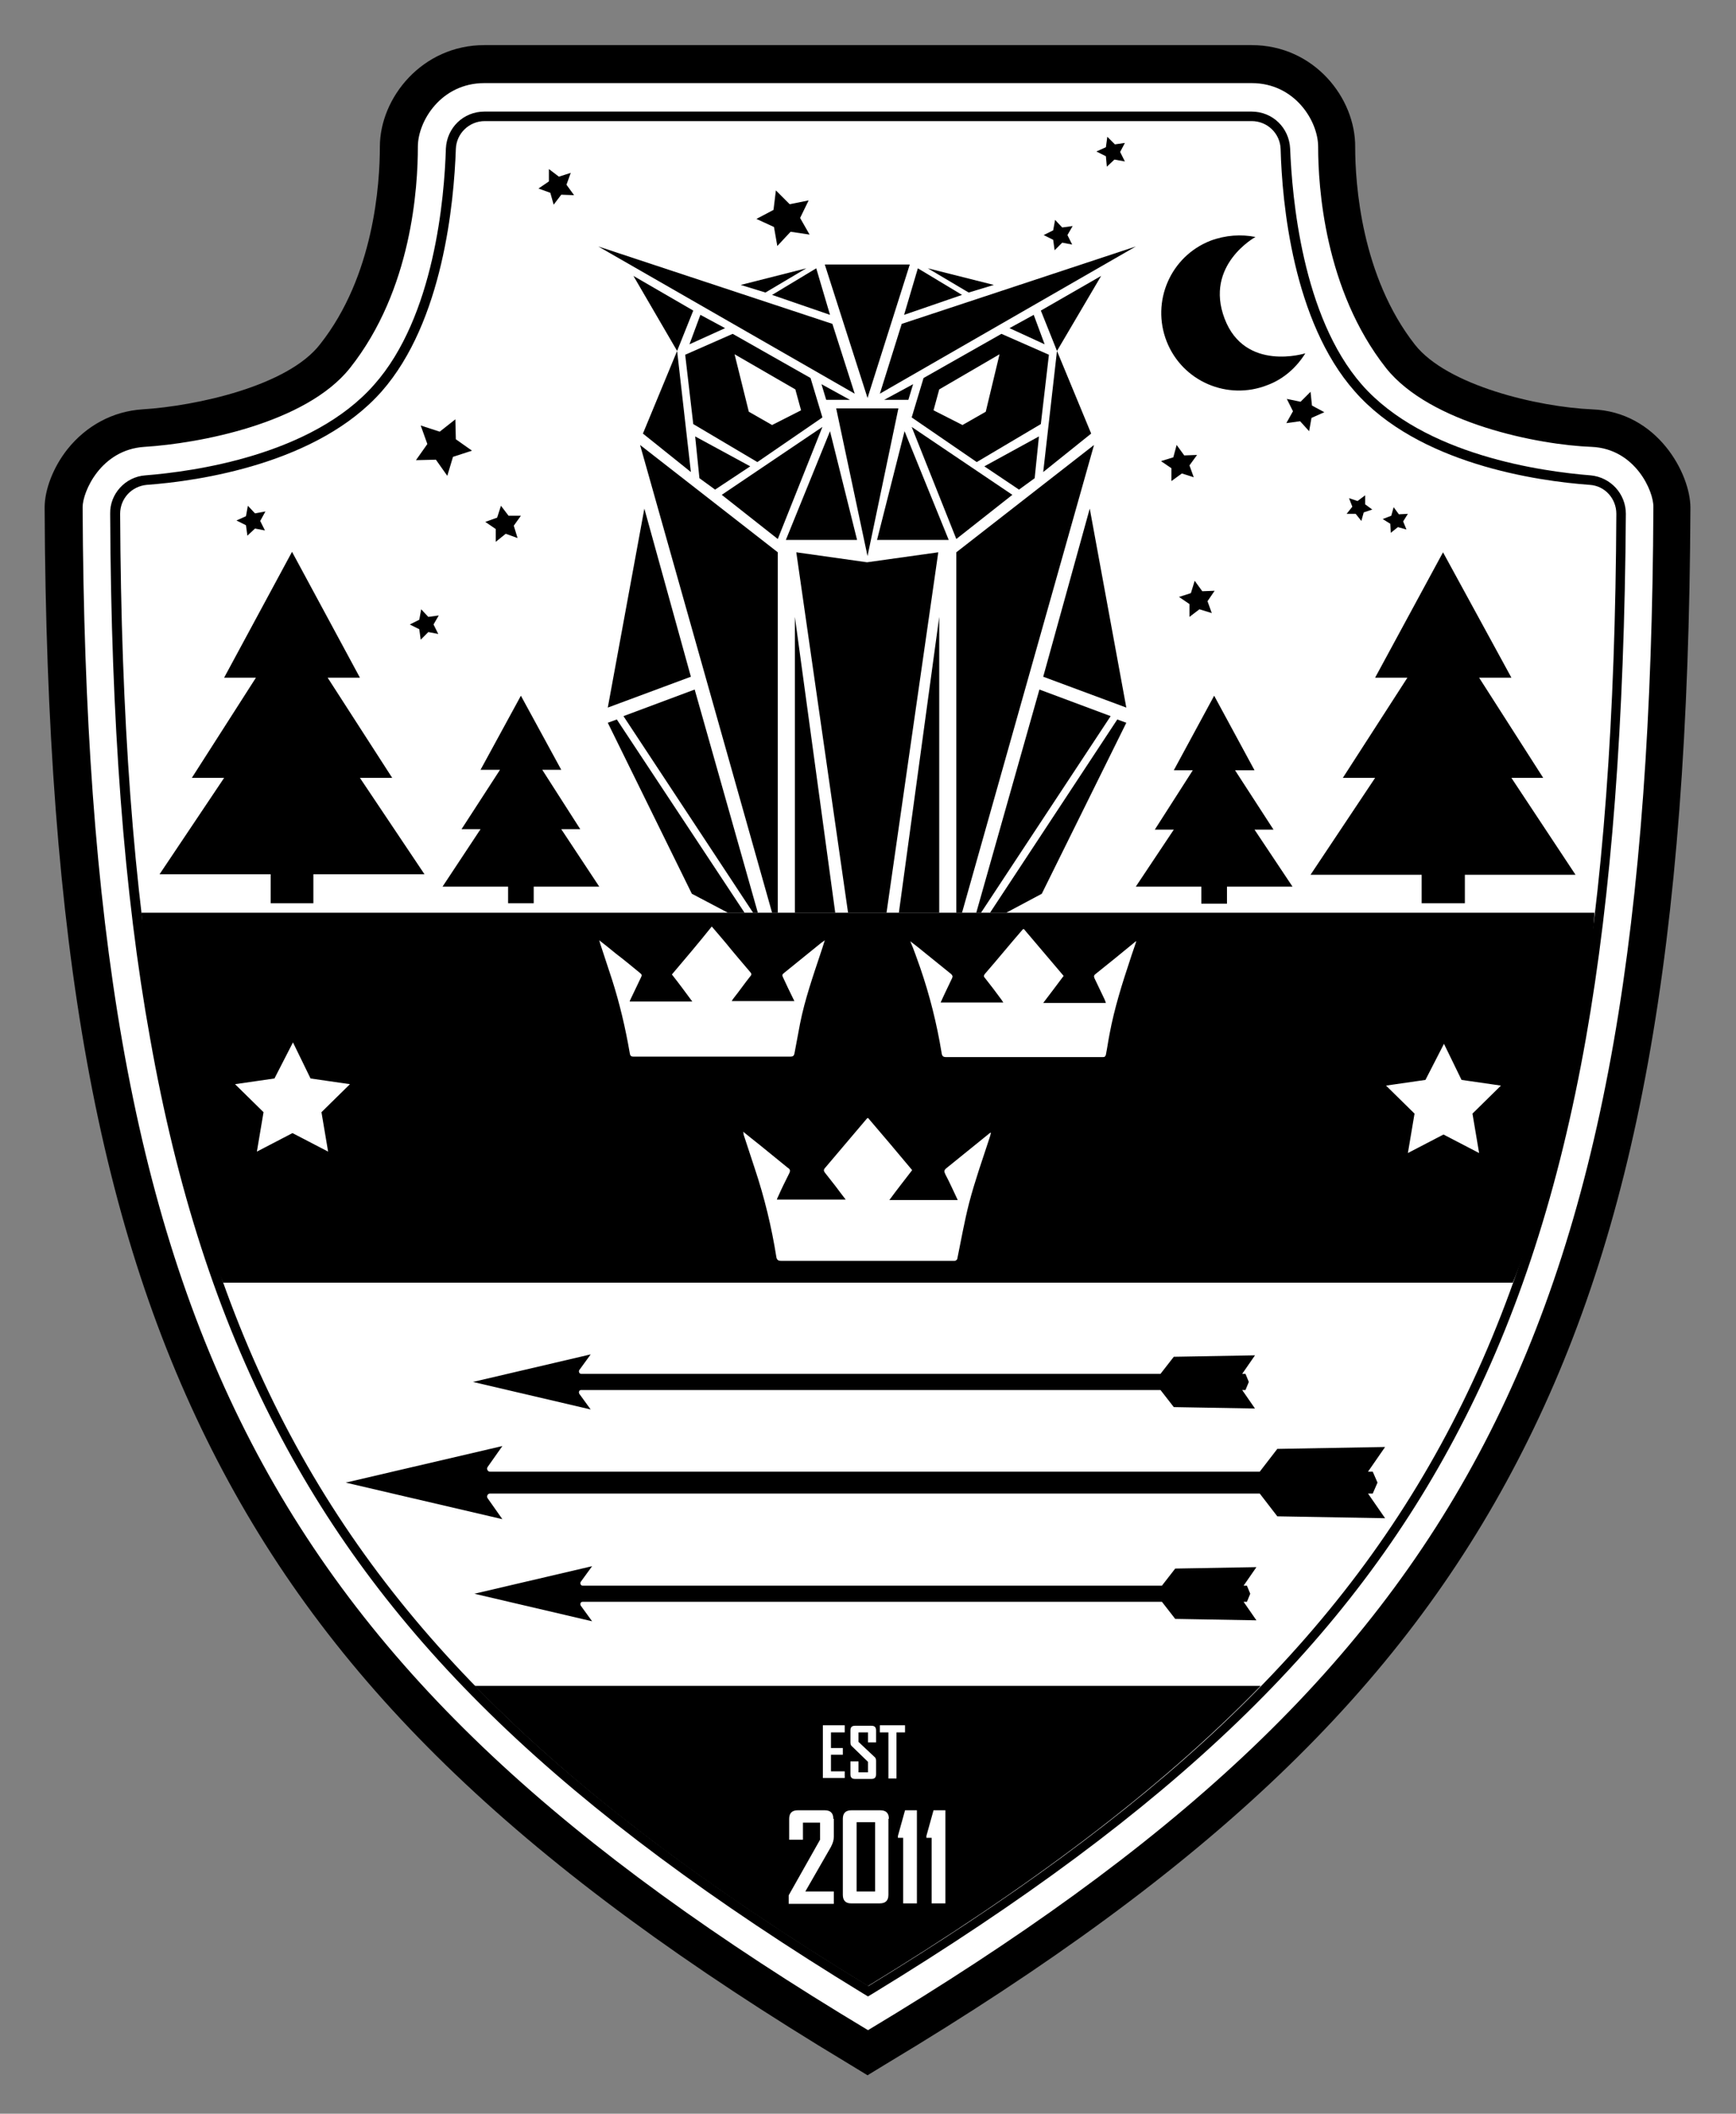<?xml version="1.0" encoding="utf-8"?>
<!-- Generator: Adobe Illustrator 21.1.0, SVG Export Plug-In . SVG Version: 6.00 Build 0)  -->
<!DOCTYPE svg PUBLIC "-//W3C//DTD SVG 1.1//EN" "http://www.w3.org/Graphics/SVG/1.1/DTD/svg11.dtd">
<svg version="1.1" id="Lager_1" xmlns="http://www.w3.org/2000/svg" xmlns:xlink="http://www.w3.org/1999/xlink" x="0px" y="0px"
	 viewBox="0 0 365.6 445.1" enable-background="new 0 0 365.6 445.1" xml:space="preserve">
<rect x="0" y="0" width="365.6" height="445.1" fill="#808080" stroke="none"/>
<g>
	<g>
		<path fill="#FFFFFF" d="M180.7,431C51.8,353.6,14.2,280.9,13.4,106.9c0-5.6,5.6-16,16.8-16.7c10.3-0.6,32.1-4.6,40.4-15.1
			C82.7,59.7,84,39.1,84,30.9c0-7.3,6.2-17.4,18-17.4h161.6c11.7,0,18,10.1,18,17.4c0,8.1,1.3,28.7,13.4,44.1
			c8,10.2,29,14.7,40.3,15.1c11.1,0.4,16.9,11.1,16.9,16.7c-0.8,174-38.4,246.7-167.3,324.1l-2.1,1.2L180.7,431z"/>
		<path d="M263.6,17.5c9.1,0,14,8,14,13.4c0,8.3,1.3,30.1,14.3,46.6c9.3,11.7,32.2,16.2,43.3,16.6c9.2,0.4,13.1,9.4,13,12.7
			c-0.8,173.7-38.8,244.7-165.4,320.7c-126.6-76-164.6-147-165.4-320.7c0-3.2,3.8-12.1,13-12.7c11.4-0.7,34-4.9,43.3-16.6
			C86.8,61,88,39.3,88,30.9c0-5.4,4.9-13.4,14-13.4H263.6 M263.6,9.5H102c-13.1,0-22,11.1-22,21.4c0,7.7-1.2,27.2-12.6,41.6
			C60.6,81.3,41.3,85.5,30,86.2c-6.2,0.4-11.8,3.4-15.8,8.4c-3,3.8-4.8,8.5-4.8,12.3c0.4,92.3,11.3,152.3,36.4,200.7
			c24.9,48,64.6,85.9,132.8,126.9l4.1,2.5l4.1-2.5c68.2-40.9,107.9-78.9,132.8-126.9c25.1-48.3,36-108.3,36.4-200.7
			c0-7.1-6.9-20.2-20.7-20.7c-11.4-0.5-30.5-5-37.3-13.6c-11.3-14.4-12.6-33.9-12.6-41.6C285.5,20.6,276.7,9.5,263.6,9.5L263.6,9.5z
			"/>
	</g>
	<path d="M245.7,71.9c-3.3-8.4,0.8-17.9,9.2-21.2c3.2-1.2,6.5-1.4,9.5-0.8c0,0-10.8,5.9-6.5,17.2s17,7.3,17,7.3
		c-1.8,2.9-4.5,5.4-8,6.7C258.5,84.4,249,80.3,245.7,71.9z"/>
	<polygon points="284.1,104.9 285.9,105.5 287.5,104.3 287.5,106.2 289,107.3 287.2,107.9 286.7,109.7 285.5,108.2 283.6,108.2 
		284.8,106.7 	"/>
	<polygon points="270.9,89.1 272.3,86.6 271,84 273.9,84.6 276,82.5 276.3,85.4 278.9,86.8 276.2,88 275.7,90.8 273.8,88.7 	"/>
	<polygon points="94.2,100.2 91.8,96.8 87.6,96.9 90,93.5 88.6,89.6 92.6,90.9 95.9,88.3 96,92.5 99.4,94.9 95.4,96.2 	"/>
	<polygon points="170.5,49.4 166.5,48.8 163.7,51.8 163,47.8 159.3,46.1 162.9,44.2 163.4,40.1 166.3,43 170.3,42.2 168.5,45.9 	"/>
	<polygon points="236.9,34 234.7,33.6 233.1,35.1 232.9,32.9 230.9,31.9 232.9,31 233.2,28.8 234.8,30.4 236.9,30.1 235.9,32 	"/>
	<polygon points="116.6,43.1 115.9,40.6 113.4,39.7 115.6,38.2 115.6,35.6 117.7,37.2 120.2,36.4 119.3,38.9 120.9,41.1 118.2,41 	
		"/>
	<polygon points="246.7,101.3 246.7,98.6 244.5,97.1 247.1,96.3 247.8,93.7 249.4,95.9 252.1,95.8 250.5,98 251.4,100.5 248.9,99.7 
			"/>
	<polygon points="225.8,51.5 223.7,51.1 222.1,52.7 221.8,50.5 219.8,49.5 221.8,48.5 222.2,46.3 223.7,47.9 225.9,47.6 224.8,49.5 
			"/>
	<g>
		<path d="M263.6,25.5c3.3,0,6,2.6,6.1,5.9c0.3,11.3,2.6,36.3,15.6,51c13.4,15.3,38.4,18.9,49.5,19.7c3.2,0.2,5.6,2.9,5.6,6.1
			c-0.8,170.3-39.2,237.7-157.5,310C64.4,345.9,26.1,278.5,25.3,108.2c0-3.2,2.4-5.8,5.6-6.1C42,101.3,67,97.6,80.4,82.4
			c12.9-14.7,15.2-39.7,15.6-51c0.1-3.3,2.8-5.9,6.1-5.9H263.6 M263.6,23.5H102c-4.4,0-7.9,3.4-8.1,7.8
			c-0.3,10.2-2.4,35.4-15.1,49.7c-13.1,14.9-38.1,18.3-48.2,19.1c-4.2,0.3-7.5,3.9-7.4,8.1c0.2,43.8,2.9,79.9,8.4,110.4
			c5.6,31.7,14.3,58.6,26.6,82.2c23.2,44.7,60.2,80.3,123.6,119l1,0.6l1-0.6c63.4-38.7,100.4-74.3,123.6-119
			c12.3-23.6,21-50.5,26.6-82.2c5.4-30.5,8.1-66.7,8.4-110.4c0-4.2-3.2-7.7-7.4-8.1c-10.1-0.8-35.1-4.2-48.2-19.1
			c-12.6-14.4-14.7-39.6-15.1-49.7C271.5,26.9,268,23.5,263.6,23.5L263.6,23.5z"/>
	</g>
	<g>
		<path d="M29.8,192.2h306c-2.4,42.8-17.2,77.9-17.2,77.9H47C47,270.1,32.8,238.9,29.8,192.2z M300.2,227.4l-8.3,1.2l6,5.9l-1.4,8.3
			l7.5-3.9l7.5,3.9l-1.4-8.3l6-5.9l-8.3-1.2l-3.7-7.6L300.2,227.4z M187.3,252.7c1.6-2.2,3.2-4.2,4.8-6.3c-3.1-3.7-6.2-7.4-9.3-11
			c-0.1,0.1-0.2,0.1-0.2,0.1c-3,3.5-5.9,7-8.9,10.5c-0.3,0.4-0.2,0.6,0,0.9c0.7,0.9,1.5,1.9,2.2,2.8c0.7,0.9,1.4,1.9,2.2,2.9
			c-4.9,0-9.6,0-14.5,0c0.1-0.3,0.2-0.5,0.3-0.7c0.7-1.6,1.5-3.2,2.3-4.8c0.3-0.6,0.2-0.9-0.3-1.2c-2-1.6-3.9-3.2-5.9-4.8
			c-1.1-0.9-2.3-1.8-3.5-2.8c0.1,0.3,0.1,0.4,0.1,0.6c0.8,2.4,1.6,4.9,2.4,7.3c2,6,3.5,12.2,4.5,18.5c0.1,0.6,0.4,0.8,1,0.8
			c11.6,0,23.2,0,34.8,0c0.6,0,1.2,0,1.8,0c0.2,0,0.5-0.3,0.5-0.4c0.8-3.9,1.5-7.9,2.5-11.8c1.2-4.6,2.8-9.1,4.3-13.7
			c0.1-0.3,0.2-0.6,0.3-1.1c-0.3,0.1-0.4,0.2-0.5,0.3c-3,2.4-5.9,4.8-8.9,7.2c-0.5,0.4-0.5,0.7-0.2,1.3c0.9,1.7,1.7,3.5,2.6,5.4
			C197,252.7,192.2,252.7,187.3,252.7z M141.5,205.2c1.5,1.9,2.9,3.8,4.3,5.7c-4.5,0-8.8,0-13.2,0c0.1-0.3,0.2-0.5,0.3-0.7
			c0.7-1.5,1.4-2.9,2.1-4.4c0.2-0.4,0.2-0.6-0.2-0.9c-1.7-1.4-3.4-2.8-5.1-4.1c-1.1-0.9-2.2-1.8-3.5-2.8c0.1,0.4,0.2,0.6,0.2,0.7
			c0.8,2.5,1.7,5.1,2.5,7.6c1.6,5,2.8,10.1,3.7,15.3c0.1,0.5,0.1,0.9,0.8,0.9c11,0,22,0,33.1,0c0.5,0,0.7-0.2,0.8-0.6
			c0.4-2.1,0.8-4.3,1.2-6.4c1-5,2.7-9.9,4.3-14.7c0.3-0.9,0.6-1.8,0.9-2.8c-0.3,0.2-0.5,0.4-0.7,0.5c-2.6,2.1-5.3,4.3-7.9,6.4
			c-0.4,0.3-0.4,0.5-0.2,0.9c0.7,1.5,1.4,3,2.1,4.4c0.1,0.2,0.2,0.4,0.3,0.6c-4.4,0-8.8,0-13.2,0c0.2-0.3,0.3-0.5,0.4-0.6
			c1.2-1.5,2.3-3.1,3.5-4.6c0.3-0.3,0.3-0.6,0-0.9c-1.7-2-3.5-4.1-5.2-6.2c-0.9-1.1-1.9-2.2-2.9-3.4
			C147.1,198.6,144.3,201.9,141.5,205.2z M193.8,203.8c2,5.8,3.5,11.8,4.5,17.9c0.1,0.7,0.3,0.9,1,0.9c10.9,0,21.7,0,32.6,0
			c0.1,0,0.3,0,0.4,0c0.4,0,0.5-0.2,0.6-0.5c0.3-1.5,0.5-3,0.8-4.5c1-5.3,2.6-10.4,4.3-15.5c0.4-1.3,0.9-2.6,1.3-3.9
			c-0.1,0-0.2,0.1-0.2,0.1c-2.8,2.3-5.6,4.6-8.5,6.9c-0.3,0.3-0.2,0.5-0.1,0.8c0.7,1.5,1.4,2.9,2.1,4.4c0.1,0.2,0.2,0.5,0.3,0.8
			c-4.4,0-8.7,0-13.2,0c1.5-2,2.9-3.8,4.3-5.7c-2.8-3.3-5.6-6.6-8.4-9.9c-0.1,0.1-0.2,0.1-0.2,0.1c-2.7,3.1-5.3,6.3-8,9.4
			c-0.2,0.3-0.3,0.5,0,0.8c1.2,1.5,2.4,3.1,3.5,4.6c0.1,0.2,0.3,0.4,0.4,0.6c-4.4,0-8.8,0-13.2,0c0.8-1.8,1.6-3.4,2.4-5.1
			c0.2-0.4,0.1-0.6-0.2-0.9c-1.7-1.4-3.5-2.8-5.2-4.2c-1.1-0.9-2.2-1.8-3.4-2.7C192.5,200,193.1,201.9,193.8,203.8z M57.8,227.1
			l-8.3,1.2l6,5.9l-1.4,8.3l7.5-3.9l7.5,3.9l-1.4-8.3l6-5.9l-8.3-1.2l-3.7-7.6L57.8,227.1z"/>
	</g>
	<g>
		<g>
			<polygon points="176.1,86 189.2,86 182.7,117.1 			"/>
		</g>
		<g>
			<polygon points="167.7,116.3 182.6,118.4 197.6,116.3 186.7,192.2 178.6,192.2 			"/>
		</g>
		<g>
			<polygon points="167.4,192.2 167.4,129.9 175.9,192.2 			"/>
		</g>
		<g>
			<polygon points="159.6,192.2 146.3,145.2 131.3,150.8 158.6,192.2 			"/>
		</g>
		<g>
			<polygon points="135.7,107.1 145.5,142.5 128,149 			"/>
		</g>
		<g>
			<polygon points="128,152.2 145.7,188.2 153.3,192.2 156.8,192.2 129.9,151.5 			"/>
		</g>
		<g>
			<polygon points="174.8,66.3 171.9,56.5 162.6,62.1 			"/>
		</g>
		<g>
			<polygon points="169.8,56.5 156,60 161.2,61.6 			"/>
		</g>
		<g>
			<polygon points="180,82.9 126,51.9 175.3,68.2 			"/>
		</g>
		<g>
			<polygon points="142.6,73.9 135.4,91.3 145.5,99.4 			"/>
		</g>
		<g>
			<polygon points="134.8,93.7 162.6,192.2 163.8,192.2 163.8,116.3 			"/>
		</g>
		<g>
			<polygon points="174.8,90.8 180.5,113.7 165.5,113.7 			"/>
		</g>
		<g>
			<polygon points="152.7,69.1 145.2,72.5 147.5,66.3 			"/>
		</g>
		<g>
			<polygon points="133.4,58.1 142.6,73.9 146,65.4 			"/>
		</g>
		<g>
			<path d="M154.3,70.3l16.4,9.3l2.5,8.3l-13.7,9.4l-13.5-8l-1.7-14.6L154.3,70.3z M157.7,86.7l4.9,2.8l6.1-3.1l-1.2-4.4l-12.8-7.4
				L157.7,86.7z"/>
		</g>
		<g>
			<polygon points="173.2,89.9 152,104.2 163.8,113.5 			"/>
		</g>
		<g>
			<polygon points="146.4,91.9 147.3,100.7 150.6,103.1 158,98.2 			"/>
		</g>
		<polygon points="173,80.9 179,84.2 174,84.2 		"/>
		<g>
			<polygon points="197.8,192.2 197.8,129.9 189.3,192.2 			"/>
		</g>
		<g>
			<polygon points="205.6,192.2 218.9,145.2 233.9,150.8 206.6,192.2 			"/>
		</g>
		<g>
			<polygon points="229.5,107.1 219.7,142.5 237.2,149 			"/>
		</g>
		<g>
			<polygon points="237.2,152.2 219.4,188.2 211.9,192.2 208.5,192.2 235.3,151.5 			"/>
		</g>
		<g>
			<polygon points="190.4,66.3 193.3,56.5 202.6,62.1 			"/>
		</g>
		<g>
			<polygon points="195.4,56.5 209.3,60 204,61.6 			"/>
		</g>
		<g>
			<polygon points="185.3,82.9 239.2,51.9 189.9,68.2 			"/>
		</g>
		<g>
			<polygon points="182.7,83.8 173.7,55.7 191.6,55.7 			"/>
		</g>
		<g>
			<polygon points="222.6,73.9 229.8,91.3 219.7,99.4 			"/>
		</g>
		<g>
			<polygon points="230.4,93.7 202.6,192.2 201.4,192.2 201.4,116.3 			"/>
		</g>
		<g>
			<polygon points="190.5,90.8 184.7,113.7 199.8,113.7 			"/>
		</g>
		<g>
			<polygon points="212.6,69.1 220,72.5 217.7,66.3 			"/>
		</g>
		<g>
			<polygon points="231.9,58.1 222.6,73.9 219.2,65.4 			"/>
		</g>
		<g>
			<path d="M220.9,74.7l-1.7,14.6l-13.5,8L192,87.9l2.5-8.3l16.4-9.3L220.9,74.7z M210.5,74.6L197.8,82l-1.2,4.4l6.1,3.1l4.9-2.8
				L210.5,74.6z"/>
		</g>
		<g>
			<polygon points="192,89.9 213.2,104.2 201.4,113.5 			"/>
		</g>
		<g>
			<polygon points="218.8,91.9 217.9,100.7 214.6,103.1 207.3,98.2 			"/>
		</g>
		<polygon points="192.3,80.9 186.2,84.2 191.3,84.2 		"/>
	</g>
	<path d="M289.1,314.5l-1,0l3.6,5.2l-22.7-0.4l-3.7-4.8H103.2c-0.5,0-0.8,0.6-0.5,1l3.1,4.4l-33-7.7l0,0l33-7.7l-3.1,4.4
		c-0.3,0.4,0,1,0.5,1h162.1l3.7-4.8l22.7-0.4l-3.6,5.2l1,0l1,2.3L289.1,314.5z"/>
	<path d="M262.3,292.7l-0.7,0l2.7,3.9l-17.1-0.3l-2.8-3.6h-122c-0.4,0-0.6,0.4-0.4,0.8l2.4,3.3L99.6,291l0,0l24.8-5.8l-2.4,3.3
		c-0.2,0.3,0,0.8,0.4,0.8h122l2.8-3.6l17.1-0.3l-2.7,3.9l0.7,0l0.7,1.7L262.3,292.7z"/>
	<path d="M262.6,337.3l-0.7,0l2.7,3.9l-17.1-0.3l-2.8-3.6h-122c-0.4,0-0.6,0.4-0.4,0.8l2.4,3.3l-24.8-5.8l0,0l24.8-5.8l-2.4,3.3
		c-0.2,0.3,0,0.8,0.4,0.8h122l2.8-3.6l17.1-0.3l-2.7,3.9l0.7,0l0.7,1.7L262.6,337.3z"/>
	<polygon points="299.4,190.2 299.4,184.2 276,184.2 289.6,163.8 282.8,163.8 296.4,142.7 289.6,142.7 303.9,116.3 318.3,142.7 
		311.5,142.7 325,163.8 318.3,163.8 331.8,184.2 308.5,184.2 308.5,190.2 	"/>
	<polygon points="253,190.3 253,186.7 239.2,186.7 247.2,174.7 243.2,174.7 251.2,162.2 247.2,162.2 255.7,146.5 264.2,162.2 
		260.1,162.2 268.2,174.7 264.2,174.7 272.2,186.7 258.4,186.7 258.4,190.3 	"/>
	<polygon points="66,190.2 66,184.1 89.4,184.1 75.8,163.8 82.6,163.8 69,142.7 75.8,142.7 61.5,116.2 47.2,142.7 53.9,142.7 
		40.4,163.8 47.2,163.8 33.6,184.1 57,184.1 57,190.2 	"/>
	<polygon points="112.4,190.2 112.4,186.7 126.2,186.7 118.2,174.6 122.2,174.6 114.2,162.1 118.2,162.1 109.7,146.5 101.2,162.1 
		105.3,162.1 97.2,174.6 101.2,174.6 93.2,186.7 107,186.7 107,190.2 	"/>
	<g>
		<path d="M265.5,355c-21.7,22.3-49,42.6-82.7,63.2c-33.8-20.6-61-40.8-82.8-63.2L265.5,355z M178,373h-3v-3.5h2.5v-1.4H175v-3.3
			h2.9v-1.5h-4.6v11.1h4.6V373z M184.5,370.8c0-0.4-0.1-0.7-0.4-0.9l-3.3-3.1v-2h2v2.1h1.7v-2.5c0-0.7-0.3-1-1-1h-3.4
			c-0.7,0-1,0.3-1,1v2.5c0,0.4,0.1,0.7,0.4,0.9l3.3,3.2v2.2h-2v-2.3h-1.7v2.7c0,0.7,0.3,1,1,1h3.4c0.7,0,1-0.3,1-1V370.8z
			 M190.6,363.3h-5.3v1.5h1.8v9.7h1.7v-9.7h1.8V363.3z M175.5,383c0-1.2-0.6-1.8-1.8-1.8h-5.7c-1.2,0-1.8,0.6-1.8,1.8v4.4h2.9v-3.6
			h3.6v3.6l-6.6,11.7v1.8h9.5v-2.6h-6l5.4-9.4c0.4-0.8,0.6-1.4,0.6-2.1V383z M187.2,383c0-1.2-0.6-1.8-1.8-1.8h-6.1
			c-1.2,0-1.8,0.6-1.8,1.8v16c0,1.2,0.6,1.8,1.7,1.8h6.1c1.2,0,1.8-0.6,1.8-1.8V383z M180.4,398.3v-14.6h3.9v14.6H180.4z
			 M193.1,381.2h-2.5l-1.5,5.4v0.4h1.1v13.8h2.9V381.2z M199.1,381.2h-2.5l-1.5,5.4v0.4h1.1v13.8h2.9V381.2z"/>
	</g>
	<polygon points="104.4,114.1 104.4,111.4 102.2,109.9 104.7,109 105.5,106.5 107.1,108.6 109.7,108.6 108.2,110.7 109,113.3 
		106.5,112.4 	"/>
	<polygon points="92.3,133.5 90.2,133.1 88.6,134.7 88.3,132.5 86.3,131.5 88.3,130.5 88.7,128.3 90.2,129.9 92.4,129.6 91.3,131.5 
			"/>
	<polygon points="55.8,111.7 53.7,111.3 52.1,112.8 51.8,110.6 49.8,109.6 51.8,108.7 52.2,106.5 53.7,108.1 55.9,107.7 54.8,109.7 
			"/>
	<polygon points="250.5,129.9 250.5,127.2 248.3,125.7 250.8,124.9 251.6,122.3 253.2,124.5 255.8,124.4 254.3,126.6 255.2,129.1 
		252.6,128.3 	"/>
	<polygon points="291.2,109.3 293,108.6 293.5,106.8 294.6,108.3 296.5,108.2 295.5,109.8 296.2,111.5 294.4,111 292.9,112.2 
		292.8,110.3 	"/>
</g>
</svg>
